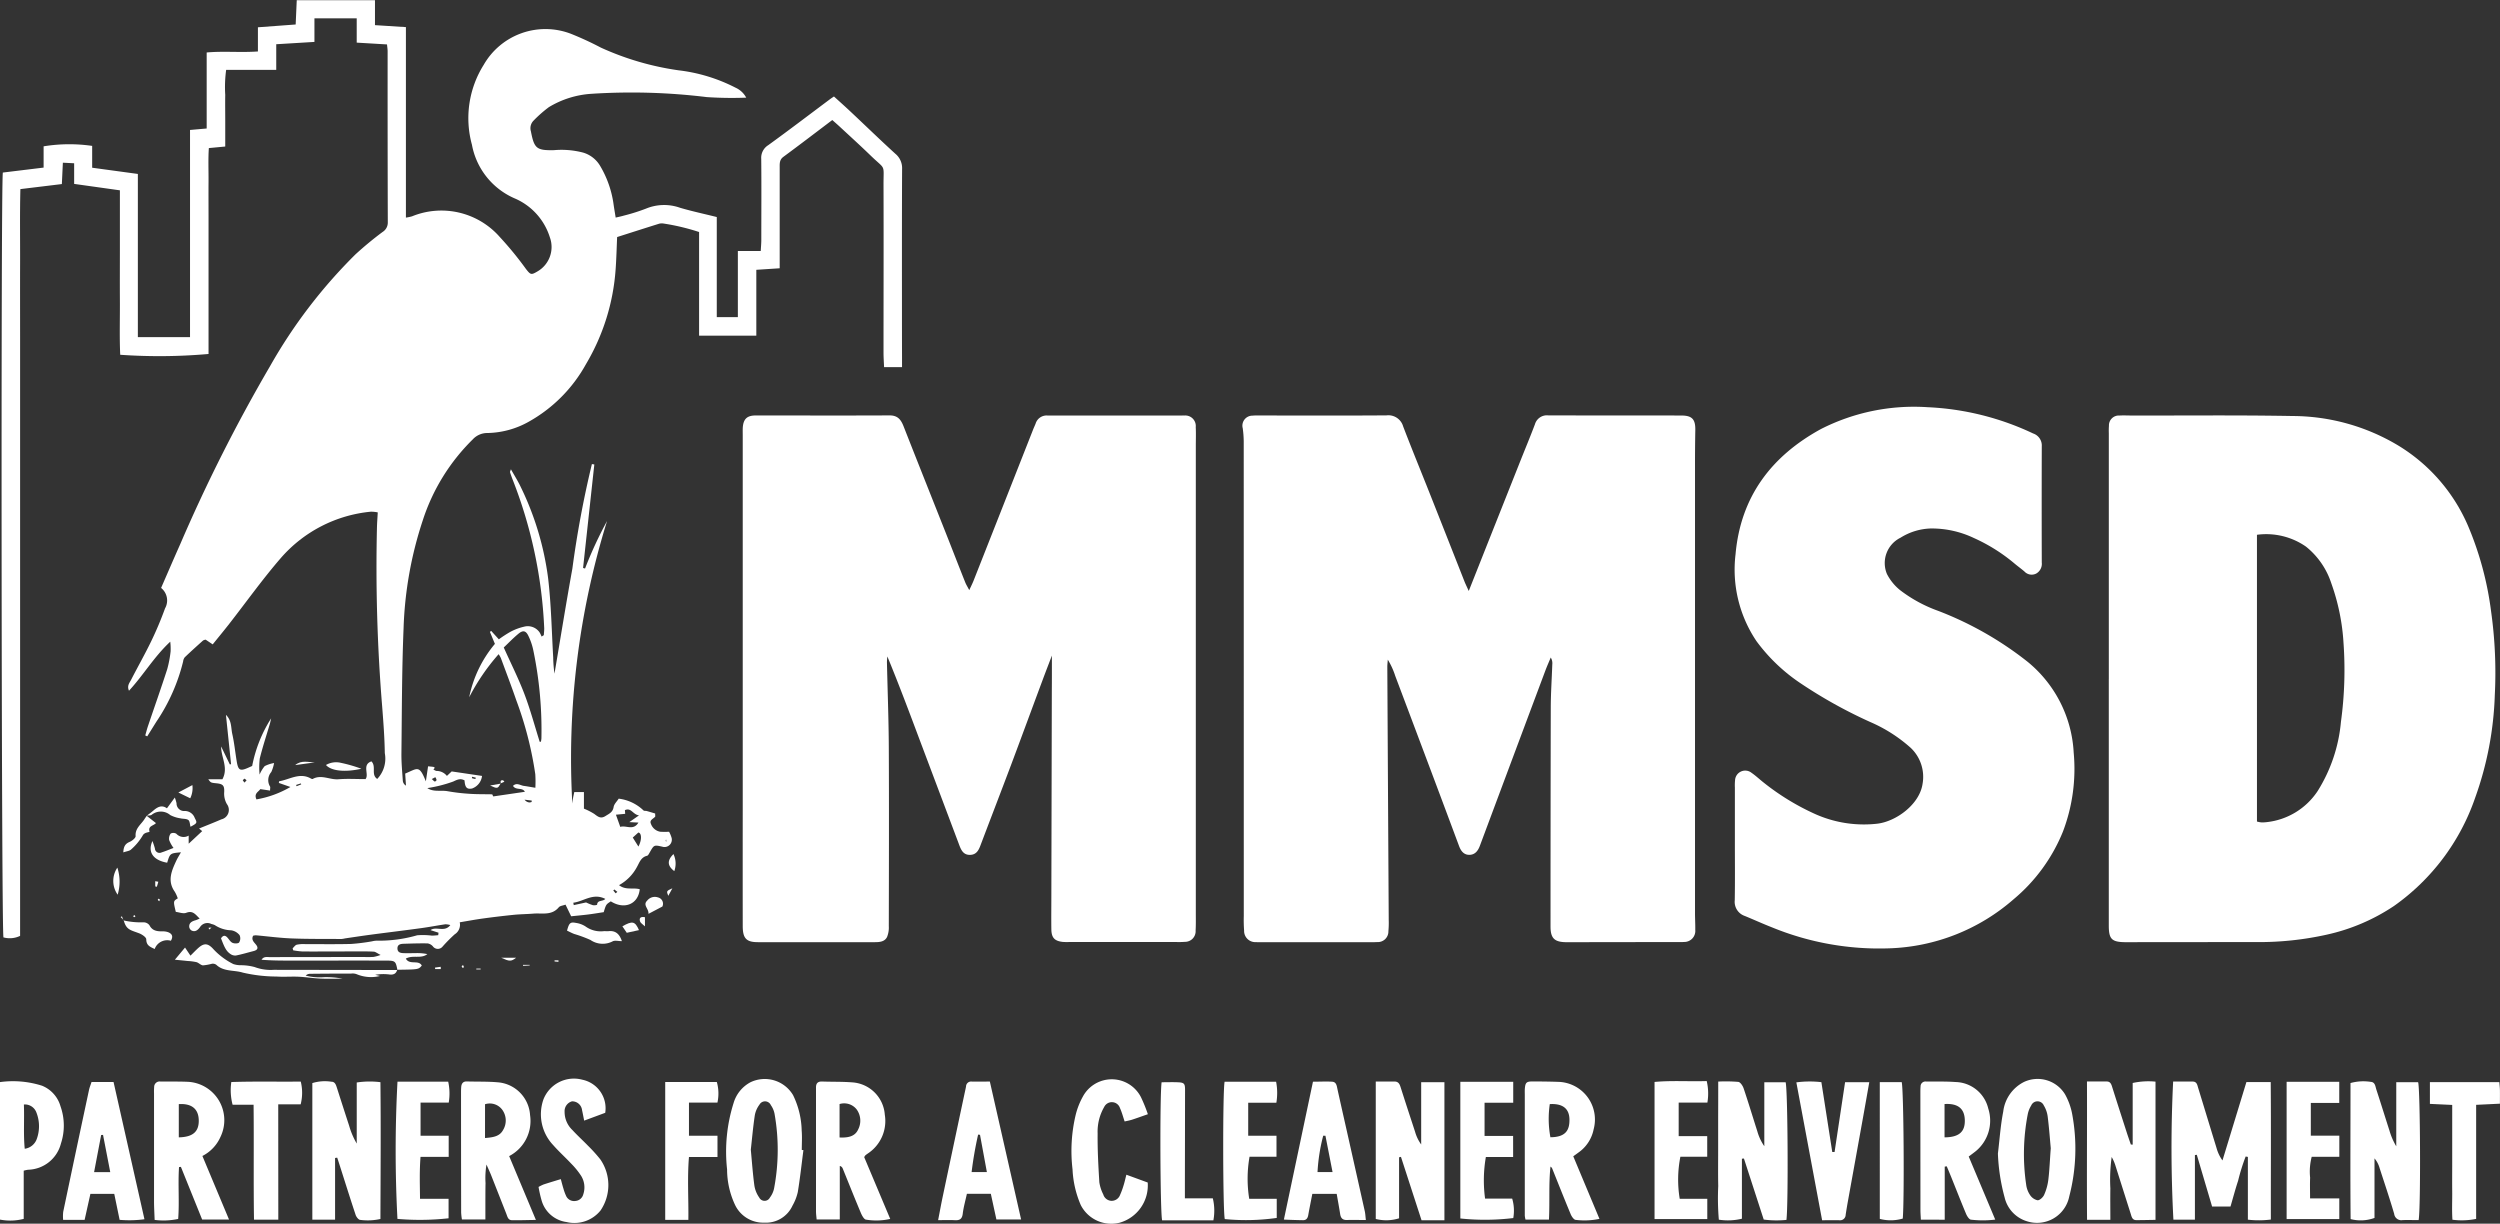 <svg xmlns="http://www.w3.org/2000/svg" width="216.002" height="105.726" viewBox="0 0 216.002 105.726"><rect x="0" y="0" width="216.002" height="105.726" fill="#333333" stroke="none"/><defs><style>.a{fill:#fff;}</style></defs><g transform="translate(-286.128 489.31)"><path class="a" d="M320.87-405.489c-.145-.775-.181-.823-.975-.825-2.714-.006-5.428,0-8.142,0-.872,0-1.745,0-2.625-.074.193-.306.488-.224.741-.225,2.687-.009,5.375-.008,8.062-.009.293,0,.586.01.878-.009a3.877,3.877,0,0,0,.607-.17c-.3-.152-.443-.277-.59-.285-.5-.029-1.01-.022-1.515-.021-1.544,0-3.087.012-4.63.006a6.879,6.879,0,0,1-.817-.1l-.048-.176c.118-.108.22-.273.357-.31a2.78,2.78,0,0,1,.712-.051c1.33,0,2.661.021,3.991-.014a17.285,17.285,0,0,0,1.8-.226,1.757,1.757,0,0,1,.393-.057,11.877,11.877,0,0,0,3.508-.466,6.328,6.328,0,0,1,1.267.029c.183,0,.367-.023.551-.036l.025-.216-.691-.222c.492-.361,1.215.221,1.712-.438a1.6,1.6,0,0,0-.432-.067c-.682.1-1.359.233-2.042.326-1.447.2-2.9.374-4.344.566-.761.1-1.519.217-2.278.327a2.129,2.129,0,0,1-.311.052c-1.432-.01-2.866.007-4.3-.049-1.033-.04-2.061-.18-3.092-.271a1.041,1.041,0,0,0-.241.039c-.169.342.054.53.242.76.236.288.152.474-.2.564-.509.13-1.012.283-1.526.384a.719.719,0,0,1-.489-.139c-.343-.243-.489-.524-.8-1.345.158-.243.335-.308.558-.06.142.157.26.373.437.45s.5.066.571-.035a.676.676,0,0,0,.037-.63,1.148,1.148,0,0,0-.722-.419,2.7,2.7,0,0,1-1.413-.445,1.287,1.287,0,0,0-.3-.1.754.754,0,0,0-.977.261c-.163.227-.4.471-.739.3a.437.437,0,0,1-.2-.313c-.019-.366.253-.488.551-.572.1-.027.185-.074.354-.143-.363-.345-.577-.724-1.163-.5-.259.1-.614-.047-.9-.079-.224-.93-.224-.93.171-1.17a3.167,3.167,0,0,0-.26-.571c-.668-.937-.272-1.814.135-2.69.108-.232.247-.448.4-.718-.945.087-.945.087-1.192.9-1.186-.208-1.716-.9-1.273-1.873a6.324,6.324,0,0,1,.213.636.4.4,0,0,0,.583.345c.321-.1.632-.235,1.026-.384a2.88,2.88,0,0,1-.379-.686.727.727,0,0,1,.136-.557.5.5,0,0,1,.487.017.85.85,0,0,0,1.065.159v.7L304-417.5l-.267-.226c.646-.264,1.291-.515,1.926-.791a.837.837,0,0,0,.477-1.319,1.815,1.815,0,0,1-.232-1.055c.022-.561-.119-.687-.687-.744-.472-.048-.472-.048-.69-.347h1.222c.539-1-.118-1.883-.111-2.833l.75,1.548.109-.016-.444-4.263c.513.493.428,1.113.548,1.65.174.776.252,1.572.382,2.358.133.805.291.882,1.05.536l.287-.129a11.782,11.782,0,0,1,1.639-4.114c-.038.162-.068.327-.115.487-.292.993-.62,1.977-.867,2.981a6.5,6.5,0,0,0-.016,1.39,2.893,2.893,0,0,1,.44-.729,2.757,2.757,0,0,1,.812-.267,3.23,3.23,0,0,1-.241.776,1.07,1.07,0,0,0-.106,1.26c.034.056,0,.149,0,.344l-.844-.127c-.141.233-.573.367-.332.888a8.78,8.78,0,0,0,2.935-1.072l-1-.35c.01-.05.013-.14.03-.143.908-.154,1.776-.789,2.745-.235.044.025.117.053.152.034.744-.411,1.477.088,2.222.027.761-.062,1.531-.014,2.338-.014.339-.395-.329-1.243.512-1.532.448.454-.063,1.132.5,1.517a2.54,2.54,0,0,0,.655-2.231c-.02-1.355-.125-2.71-.23-4.062a147.585,147.585,0,0,1-.447-15.467c.011-.4.043-.794.069-1.268a2.8,2.8,0,0,0-.6-.061,11.794,11.794,0,0,0-7.761,3.987c-1.581,1.824-2.987,3.8-4.475,5.707-.457.585-.93,1.156-1.425,1.77l-.611-.408a.64.64,0,0,0-.224.074c-.532.477-1.063.955-1.579,1.449a.718.718,0,0,0-.142.362,16.091,16.091,0,0,1-2.317,5.213q-.391.629-.784,1.257l-.17-.08c.077-.267.143-.538.232-.8.553-1.633,1.128-3.26,1.658-4.9a9.628,9.628,0,0,0,.3-1.564,5.245,5.245,0,0,0-.031-.836c-1.419,1.326-2.311,2.883-3.566,4.238-.19-.436.052-.686.18-.937.569-1.112,1.189-2.2,1.732-3.323a30.057,30.057,0,0,0,1.205-2.858,1.385,1.385,0,0,0-.342-1.764c.557-1.276,1.1-2.542,1.661-3.8a140.986,140.986,0,0,1,7.753-15.361,44.168,44.168,0,0,1,7.386-9.665,30.109,30.109,0,0,1,2.334-1.928.95.95,0,0,0,.453-.843q-.021-7.384-.015-14.768c0-.181-.031-.361-.053-.594l-2.618-.156v-2.1H313.7v2.039l-3.3.2v2.213h-4.328a11.006,11.006,0,0,0-.079,2.17c-.014.745,0,1.49,0,2.235,0,.715,0,1.43,0,2.22l-1.416.134c-.066.952-.02,1.925-.027,2.9-.008,1.011,0,2.022,0,3.034v5.907q0,1.517,0,3.034c0,.981,0,1.961,0,2.915a48.392,48.392,0,0,1-7.631.069c-.071-1.532-.019-3.09-.028-4.646-.009-1.6,0-3.193,0-4.789,0-1.566,0-3.132,0-4.774l-3.952-.555v-1.783l-.975-.049-.087,1.846-3.583.435c-.055,2.154-.018,4.3-.025,6.44s0,4.311,0,6.466v51.616a2.051,2.051,0,0,1-1.439.131c-.174-.587-.23-64.915-.053-66.082l3.523-.429v-1.837a13.776,13.776,0,0,1,4.195-.038v1.886l3.948.538v14.1h4.507v-17.9l1.439-.127v-6.568c1.491-.132,2.918.02,4.427-.087v-2.089l3.262-.242.093-2.1h6.759v2.157l2.673.17v16.459a3.916,3.916,0,0,0,.526-.11,6.714,6.714,0,0,1,7.586,1.786,29.467,29.467,0,0,1,2.267,2.77c.389.494.447.522.96.219a2.434,2.434,0,0,0,1.1-2.956,5.409,5.409,0,0,0-3-3.352,6.3,6.3,0,0,1-3.734-4.652,8.667,8.667,0,0,1,1.018-6.907,6.147,6.147,0,0,1,7.528-2.683,27.377,27.377,0,0,1,2.6,1.2,24.4,24.4,0,0,0,6.7,1.957,14.435,14.435,0,0,1,4.925,1.5,1.946,1.946,0,0,1,.927.863,32.6,32.6,0,0,1-3.413-.048,53.616,53.616,0,0,0-9.952-.285,8.062,8.062,0,0,0-3.688,1.155,10.842,10.842,0,0,0-1.308,1.15.93.93,0,0,0-.241.945c.282,1.475.485,1.654,2,1.62a7.358,7.358,0,0,1,2.53.216,2.54,2.54,0,0,1,1.419,1.091,8.841,8.841,0,0,1,1.2,3.435c.05.338.108.675.174,1.084.277-.066.5-.109.719-.175a16.258,16.258,0,0,0,1.9-.6,4.1,4.1,0,0,1,2.944-.073c1.018.3,2.057.521,3.172.8v8.646h1.822v-5.71h1.977c.02-.367.048-.649.049-.93,0-2.342.019-4.683-.006-7.025a1.281,1.281,0,0,1,.6-1.187c1.788-1.293,3.543-2.632,5.311-3.953.1-.077.212-.147.372-.258.482.44.955.86,1.415,1.293,1.3,1.22,2.577,2.461,3.893,3.661a1.6,1.6,0,0,1,.579,1.307c-.02,4.151-.013,8.3-.012,12.453q0,1.916.006,3.831c0,.26,0,.521,0,.843h-1.551c-.017-.423-.048-.839-.048-1.255,0-4.816.017-9.633,0-14.449-.006-1.926.225-1.28-1.119-2.585-.878-.852-1.786-1.673-2.682-2.506-.193-.179-.393-.351-.625-.557-1.422,1.074-2.813,2.139-4.223,3.178-.345.254-.322.576-.322.921q0,3.752,0,7.5c0,.37,0,.74,0,1.209l-2.019.132v5.689h-4.945v-8.954a19.051,19.051,0,0,0-3.062-.731.919.919,0,0,0-.4.017c-1.21.378-2.417.766-3.619,1.149-.044.966-.064,1.868-.129,2.767a18.548,18.548,0,0,1-2.565,8.217,12.735,12.735,0,0,1-4.94,4.97,7.54,7.54,0,0,1-3.581.978,1.7,1.7,0,0,0-1.261.553,17.245,17.245,0,0,0-4.314,6.984A32.942,32.942,0,0,0,321.4-435c-.147,3.587-.144,7.18-.185,10.77-.009.794.068,1.59.121,2.383a.544.544,0,0,0,.272.416l-.067-1.042c1.078-.447,1.206-.779,1.786.673l.191-1.3c.16.016.284.027.407.042.226.027.173.12.052.228a.935.935,0,0,0,.255.131,1.134,1.134,0,0,1,.913.429l.412-.388,2.623.388a1.31,1.31,0,0,1-.86,1.087c-.449.087-.613-.087-.651-.7-.354-.195-.605-.078-.981.1a11.635,11.635,0,0,1-2.234.565c.539.361,1.178.163,1.76.271a16.842,16.842,0,0,0,1.9.223c.622.042,1.249.031,1.947.045l.088.181,2.732-.4c-.205-.407-.777-.1-1.026-.511.317-.314.632-.04.933,0s.61.1,1,.163a10.466,10.466,0,0,0-.006-1.169,31.085,31.085,0,0,0-1.643-6.392c-.424-1.227-.887-2.442-1.337-3.66a2.4,2.4,0,0,0-.188-.321,18.168,18.168,0,0,0-2.543,3.722,10.348,10.348,0,0,1,2.221-4.612l-.431-1.037.11-.084.661.727a10.465,10.465,0,0,1,1-.649,4.752,4.752,0,0,1,1.18-.442,1.236,1.236,0,0,1,1.342.494,2.412,2.412,0,0,1,.171.358l.193-.122c.012-.2.038-.4.035-.6a39.886,39.886,0,0,0-2.773-12.953c-.063-.174-.128-.348-.181-.526-.012-.04.027-.1.077-.252.307.548.605,1.016.841,1.514a25.367,25.367,0,0,1,2.373,7.9c.267,2.267.306,4.561.439,6.843a11.106,11.106,0,0,0,.111,1.4c.513-3.026,1-6.057,1.546-9.078a88.361,88.361,0,0,1,1.686-9.029l.21.033-.972,8.943.171.048a34.572,34.572,0,0,1,1.9-4.1,69.189,69.189,0,0,0-3,24.4c.021-.158.036-.317.063-.474s.064-.309.106-.511h.834v1.432a5.819,5.819,0,0,1,.886.451c.311.231.553.459.98.185.319-.2.63-.33.7-.779.042-.255.283-.477.438-.719a3.752,3.752,0,0,1,2.141,1.014c.047.056.186.028.278.053.257.071.512.15.731.215,0,.173.022.242,0,.273-.154.192-.518.286-.364.623a1.036,1.036,0,0,0,.813.681,7.093,7.093,0,0,0,.753,0,2.481,2.481,0,0,1,.222.537.634.634,0,0,1-.821.749c-.7-.155-.7-.154-1.068.491-.064.112-.14.277-.238.3-.522.125-.653.578-.869.964a3.872,3.872,0,0,1-1.549,1.572c.568.459,1.228.192,1.79.354-.133,1.3-1.329,1.786-2.5,1.047-.411.265-.411.265-.615.935-.419.063-.882.142-1.348.2s-.937.1-1.464.154l-.487-1.006c-.22.082-.472.1-.583.231-.61.734-1.444.484-2.2.546-.55.045-1.1.048-1.652.1q-1.347.136-2.689.32c-.655.089-1.306.212-2.016.33a.97.97,0,0,1-.434,1.037,13.45,13.45,0,0,0-1.049,1.061.526.526,0,0,1-.836-.018.771.771,0,0,0-.45-.257c-.691-.015-1.383.011-2.074.031-.282.008-.557.066-.537.434.017.314.271.367.519.376.345.013.692,0,1.037,0a4.277,4.277,0,0,1,1.027.083c-.543.434-1.25.052-1.861.389.333.59,1.091.069,1.38.6-.283.341-.283.341-2.128.364Zm12.293-19.727.106-.012a2.265,2.265,0,0,0,.042-.281,33.8,33.8,0,0,0-.7-7.61,5.325,5.325,0,0,0-.437-1.274c-.21-.428-.46-.479-.832-.174-.465.381-.882.82-1.285,1.2.633,1.412,1.28,2.693,1.787,4.028S332.73-426.592,333.163-425.215Zm6.961,7.35c.52-.163,1.124.357,1.57-.372l-.788-.041.837-.583c-.531-.063-.67-.7-1.218-.451l.024.317-.8.077Zm-2.954,6.527a4.661,4.661,0,0,0,.582.236.727.727,0,0,0,.37-.032c.02-.443.5-.26.708-.509-1.056-.541-1.86.216-2.764.33l.039.207Zm4.522-4.828c.319-.6.274-1.182-.009-1.211l-.479.433ZM323.841-422c.122.108.18.189.257.215.036.012.155-.086.153-.132a.7.7,0,0,0-.108-.243Zm8.626,1.977.005-.12-.617-.074a.582.582,0,0,0,.411.239A.563.563,0,0,0,332.467-420.019Zm7.144,7.564-.089.089.2.244.152-.126Zm-31.946-9.579c-.064.057-.164.124-.155.143a.967.967,0,0,0,.154.2l.173-.2Zm19.944.038.028-.121-.312-.077a.709.709,0,0,0-.018.122C327.406-422.04,327.508-422.019,327.609-422Zm-15.492.508.041.112.4-.159-.032-.084Zm31.971,4.729-.1.081a.678.678,0,0,0,.109.07c.012,0,.057-.034.055-.039A.84.84,0,0,0,344.088-416.758Z" transform="translate(-0.404)"/><path class="a" d="M574.807-322.044c-.292.768-.546,1.424-.791,2.083-.9,2.414-1.786,4.832-2.691,7.243-.86,2.287-1.739,4.567-2.605,6.852-.182.479-.333,1.013-.953,1.042-.68.032-.844-.53-1.034-1.034q-1.641-4.363-3.284-8.724c-.922-2.456-1.839-4.915-2.858-7.384a4.822,4.822,0,0,0-.037.486c.054,2.446.148,4.891.161,7.337.025,5.161.011,10.322,0,15.483a2.183,2.183,0,0,1-.148.925c-.193.4-.609.455-1.031.454-3.378,0-6.757.005-10.135,0-.995,0-1.3-.331-1.306-1.37q-.006-4.988,0-9.976,0-16.242,0-32.483c0-.186-.006-.373,0-.558.036-.8.349-1.121,1.124-1.121,3.858,0,7.715.013,11.573-.005.7,0,.977.375,1.2.942,1.213,3.091,2.444,6.174,3.666,9.261.557,1.406,1.1,2.816,1.662,4.222.075.19.187.365.347.672.161-.351.279-.581.373-.819q2.573-6.523,5.141-13.049c.068-.173.148-.341.217-.513a.992.992,0,0,1,1.039-.705c.079,0,.159,0,.239,0l11.253,0c.107,0,.213-.006.319,0a.908.908,0,0,1,.987,1c.027.557.006,1.117.006,1.676q0,20.152,0,40.3c0,.505.012,1.012-.017,1.516a.916.916,0,0,1-.939.982,6.357,6.357,0,0,1-.718.015l-9.258,0a5.164,5.164,0,0,1-.558-.008c-.711-.078-.98-.359-.991-1.089-.015-.958,0-1.916,0-2.873q.02-8.859.04-17.718C574.809-319.953,574.807-320.927,574.807-322.044Z" transform="translate(-197.794 -110.625)"/><path class="a" d="M743.931-327.641l1.6-4.037q1.426-3.591,2.852-7.181c.422-1.061.863-2.115,1.265-3.183a1.078,1.078,0,0,1,1.15-.771c3.831.013,7.662,0,11.493.012.941,0,1.231.327,1.214,1.26q-.027,1.516-.026,3.031,0,19.355,0,38.71c0,.479.03.958.023,1.436a.955.955,0,0,1-.963,1.049,5.244,5.244,0,0,1-.558.006q-4.788.007-9.577.014c-1.057,0-1.408-.32-1.408-1.353q0-9.418.021-18.836c0-1.275.088-2.551.132-3.826a.931.931,0,0,0-.135-.581c-.154.374-.32.743-.462,1.122q-2.834,7.572-5.661,15.146c-.161.431-.417.772-.9.78s-.74-.332-.9-.767q-1.57-4.218-3.155-8.43-1.176-3.132-2.357-6.262a6.52,6.52,0,0,0-.643-1.407c-.015.213-.043.425-.042.638q.059,10.934.122,21.867a7.534,7.534,0,0,1-.028.956.914.914,0,0,1-.979.941c-.159.014-.319.01-.479.01l-9.577,0c-.133,0-.267.006-.4-.006a.965.965,0,0,1-1.032-.989,12.72,12.72,0,0,1-.028-1.275q0-20.512-.005-41.024a9.093,9.093,0,0,0-.085-1.108.866.866,0,0,1,.847-1.091,3.933,3.933,0,0,1,.478-.013c3.7,0,7.4.019,11.094-.01a1.33,1.33,0,0,1,1.443.96c.75,1.959,1.548,3.9,2.32,5.849q1.481,3.741,2.954,7.486C743.628-328.282,743.745-328.051,743.931-327.641Z" transform="translate(-330.901 -110.608)"/><path class="a" d="M1029.913-320.029q0-10.614,0-21.227a5.907,5.907,0,0,1,.011-.638.854.854,0,0,1,.923-.889c.371-.023.745,0,1.117,0,4.6.007,9.2-.044,13.805.041a17.842,17.842,0,0,1,9.176,2.564,15.08,15.08,0,0,1,6.041,7.011,27.905,27.905,0,0,1,1.953,7.285,38,38,0,0,1,.324,7.242,28.872,28.872,0,0,1-1.7,8.888,18.989,18.989,0,0,1-7.014,9.345,17,17,0,0,1-5.829,2.481,26.862,26.862,0,0,1-6.012.637q-5.586,0-11.172.008c-.08,0-.16,0-.239,0-1.136-.019-1.386-.274-1.386-1.432q0-10.654,0-21.307Zm12.8,12.324a2.269,2.269,0,0,0,.347.072,2.783,2.783,0,0,0,.478-.018,6.057,6.057,0,0,0,4.416-2.684,13.5,13.5,0,0,0,2.015-5.985,33.112,33.112,0,0,0,.221-6.838,18.418,18.418,0,0,0-1.053-5.13,6.733,6.733,0,0,0-2.188-3.169,6.007,6.007,0,0,0-4.236-1.023Z" transform="translate(-561.582 -110.624)"/><path class="a" d="M897.99-308.152q0-2.355,0-4.709a4.381,4.381,0,0,1,.016-.637.878.878,0,0,1,1.431-.628c.37.256.7.571,1.055.849a20.92,20.92,0,0,0,4.333,2.661,10.3,10.3,0,0,0,5.441.883c1.659-.185,3.689-1.682,3.941-3.451a3.447,3.447,0,0,0-1.038-3.117,12.9,12.9,0,0,0-3.479-2.219,41.148,41.148,0,0,1-6.05-3.365,15.241,15.241,0,0,1-3.783-3.621,11.065,11.065,0,0,1-1.809-7.512c.442-4.979,3.1-8.481,7.392-10.824a17.713,17.713,0,0,1,9.185-1.88,23.753,23.753,0,0,1,9.138,2.272,1.09,1.09,0,0,1,.743,1.1q-.015,5.028,0,10.056a.964.964,0,0,1-.472.941.852.852,0,0,1-1.026-.173c-.261-.225-.542-.427-.808-.647a14.969,14.969,0,0,0-3.562-2.247,8.511,8.511,0,0,0-3.7-.824,5.207,5.207,0,0,0-2.638.8,2.44,2.44,0,0,0-1.172,3.132,4.318,4.318,0,0,0,1.14,1.4,12.119,12.119,0,0,0,3.277,1.783,29.4,29.4,0,0,1,7.725,4.394,10.861,10.861,0,0,1,3.994,7.865,15.238,15.238,0,0,1-.923,6.8,14.884,14.884,0,0,1-4.272,5.866,17.162,17.162,0,0,1-10.753,4.237,24.408,24.408,0,0,1-10.116-1.811c-.791-.309-1.564-.663-2.35-.985a1.29,1.29,0,0,1-.871-1.362c.029-1.675.01-3.352.01-5.028Z" transform="translate(-461.967 -108.406)"/><path class="a" d="M1058.508-107.807h2.1c.034,3.966.005,7.888.012,11.88a8.121,8.121,0,0,1-1.986.011v-5.422l-.19-.036a17.064,17.064,0,0,0-.655,2.1c-.24.727-.435,1.468-.656,2.224h-1.59c-.445-1.507-.884-2.99-1.321-4.472l-.164.025v5.582H1052.2a117.4,117.4,0,0,1-.023-11.933c.55,0,1.126-.007,1.7,0,.357.006.39.315.466.56.53,1.725,1.052,3.453,1.583,5.178a3.306,3.306,0,0,0,.514,1.077Z" transform="translate(-578.288 -288.014)"/><path class="a" d="M1026.154-102.422v-5.327a6.308,6.308,0,0,1,1.972-.116v11.942c-.569.008-1.117.024-1.665.022-.351,0-.4-.3-.478-.547q-.651-2.048-1.3-4.1a3.666,3.666,0,0,0-.345-.806,14.14,14.14,0,0,0-.113,2.709c-.014.9,0,1.792,0,2.715h-2.015c-.027-3.993.01-7.93-.006-11.949.652,0,1.178,0,1.7,0,.345,0,.41.263.493.527.423,1.341.856,2.679,1.288,4.017.1.3.205.6.308.9Z" transform="translate(-555.76 -287.99)"/><path class="a" d="M771.378-107.847c.605,0,1.106.006,1.606,0,.385-.006.469.261.562.554.4,1.263.816,2.524,1.228,3.784a3.486,3.486,0,0,0,.528,1.1v-5.383h2.008v11.929h-1.978l-1.777-5.475-.163.036v5.272a3.693,3.693,0,0,1-2.014.058Z" transform="translate(-366.383 -288.018)"/><path class="a" d="M1121.043-95.9c-.485,0-.934-.017-1.382,0a.62.62,0,0,1-.729-.536c-.387-1.323-.83-2.629-1.255-3.94a2.256,2.256,0,0,0-.446-.857v5.146a3.469,3.469,0,0,1-2.063.1c-.039-3.9-.006-7.82-.011-11.754a4.158,4.158,0,0,1,1.764-.1c.369.025.384.4.47.666.388,1.185.757,2.376,1.138,3.563a5.78,5.78,0,0,0,.582,1.338v-5.539H1121C1121.184-107.278,1121.239-96.9,1121.043-95.9Z" transform="translate(-625.944 -287.993)"/><path class="a" d="M892.11-107.87a13.1,13.1,0,0,1,1.735.027c.18.025.386.34.461.563.415,1.233.79,2.479,1.186,3.718a4.25,4.25,0,0,0,.6,1.277v-5.527h1.842c.183.6.243,10.485.07,11.893a8.531,8.531,0,0,1-1.963-.029c-.572-1.766-1.141-3.52-1.71-5.274l-.174.017v5.183a5.108,5.108,0,0,1-1.995.084,22.345,22.345,0,0,1-.051-2.906c-.022-1.011-.007-2.022-.007-3.033q0-1.477,0-2.953C892.11-105.81,892.11-106.788,892.11-107.87Z" transform="translate(-457.526 -287.991)"/><path class="a" d="M398.257-101.3v5.33h-1.965v-11.8a3.682,3.682,0,0,1,1.647-.119c.326,0,.4.292.485.552q.52,1.631,1.051,3.259a6.605,6.605,0,0,0,.653,1.532v-5.276a7.472,7.472,0,0,1,2.047-.027c.044,3.947.012,7.868,0,11.82a4.977,4.977,0,0,1-1.752.078c-.142-.01-.33-.253-.388-.425-.469-1.41-.912-2.828-1.364-4.243-.075-.237-.153-.473-.23-.709Z" transform="translate(-83.178 -287.96)"/><path class="a" d="M344.622-101.414l2.3,5.49H344.6l-1.835-4.548-.162.017c-.1,1.478.041,2.967-.073,4.482a6.073,6.073,0,0,1-2.034.083c-.019-.556-.052-1.078-.053-1.6q0-4.665,0-9.329a4.91,4.91,0,0,1,.012-.558.471.471,0,0,1,.528-.471c.771.012,1.543-.008,2.312.023a3.319,3.319,0,0,1,2.888,4.766A3.38,3.38,0,0,1,344.622-101.414Zm-2.039-1.609c1.226-.024,1.754-.5,1.724-1.506-.029-.957-.62-1.437-1.724-1.365Z" transform="translate(-41.007 -288.019)"/><path class="a" d="M828.114-101.384l2.263,5.406a6.282,6.282,0,0,1-2.057.087c-.158-.012-.347-.294-.429-.491-.542-1.3-1.058-2.608-1.583-3.913a.378.378,0,0,0-.162-.2c-.162,1.507-.052,3.025-.133,4.583h-2.024a2.141,2.141,0,0,1-.063-.346q0-5.226,0-10.453c0-.186-.01-.374.008-.558.046-.486.147-.582.649-.581.771,0,1.542.009,2.313.037a3.255,3.255,0,0,1,2.977,4.105,3.205,3.205,0,0,1-1.325,2.009C828.417-101.6,828.291-101.511,828.114-101.384Zm-1.975-1.646c1.363-.005,1.652-.655,1.647-1.515-.006-.966-.59-1.412-1.7-1.348A8.734,8.734,0,0,0,826.139-103.03Z" transform="translate(-406.055 -288.021)"/><path class="a" d="M963.512-95.909c-.015-.342-.035-.579-.035-.816q-.005-5.067-.006-10.133c0-.186,0-.373.017-.558a.42.42,0,0,1,.47-.428c.851.012,1.7-.02,2.551.044a2.976,2.976,0,0,1,2.827,2.29,3.417,3.417,0,0,1-1.071,3.678c-.183.148-.376.285-.618.468l2.292,5.45a8.8,8.8,0,0,1-2.1.006c-.162-.022-.335-.306-.419-.5-.442-1.052-.856-2.115-1.282-3.174-.126-.313-.259-.624-.388-.935l-.175.025v4.588Zm2.047-7.11c1.256-.009,1.782-.482,1.751-1.506-.03-.984-.6-1.447-1.751-1.373Z" transform="translate(-511.421 -288.022)"/><path class="a" d="M452.889-101.4l2.31,5.514c-.774.011-1.426.035-2.077.023-.334-.006-.385-.317-.481-.56q-.655-1.665-1.311-3.33c-.1-.246-.212-.484-.4-.918a6.986,6.986,0,0,0-.082,1.6c-.013.531-.011,1.062-.013,1.594,0,.5,0,1,0,1.553h-2.027a5.169,5.169,0,0,1-.067-.6q-.01-5.22-.01-10.44c0-.133.005-.266.015-.4.023-.307.16-.5.5-.486.929.027,1.863-.006,2.785.086a3.034,3.034,0,0,1,2.665,2.826A3.42,3.42,0,0,1,452.889-101.4Zm-2.086-1.562c.654-.058,1.251-.112,1.561-.693a1.576,1.576,0,0,0-.06-1.732,1.337,1.337,0,0,0-1.5-.494Z" transform="translate(-122.769 -288.022)"/><path class="a" d="M578.087-101.309l2.248,5.337a5.451,5.451,0,0,1-2.093.061c-.166-.014-.351-.357-.446-.583-.535-1.271-1.044-2.553-1.564-3.831a.351.351,0,0,0-.255-.224v4.626h-2c-.02-.247-.055-.478-.055-.709q0-5.183,0-10.366c0-.106,0-.213,0-.319-.006-.357.144-.54.526-.527.876.031,1.756.006,2.628.075a3.014,3.014,0,0,1,2.791,2.793,3.363,3.363,0,0,1-1.5,3.374,2.171,2.171,0,0,0-.187.145A.927.927,0,0,0,578.087-101.309Zm-2.129-1.7c.684.032,1.323-.063,1.6-.68a1.654,1.654,0,0,0-.117-1.735,1.366,1.366,0,0,0-1.483-.473Z" transform="translate(-217.291 -288.022)"/><path class="a" d="M990.817-102.275c.147-1.21.225-2.433.46-3.625a3.3,3.3,0,0,1,1.807-2.568,2.775,2.775,0,0,1,3.538,1.083,5.627,5.627,0,0,1,.614,1.71,16.336,16.336,0,0,1-.254,7.1,2.838,2.838,0,0,1-3.667,2.147,2.823,2.823,0,0,1-1.919-2.061A16.728,16.728,0,0,1,990.817-102.275Zm4.567-.459c-.068-.732-.141-1.739-.266-2.739a2.457,2.457,0,0,0-.339-.964.591.591,0,0,0-1.086.012,2.291,2.291,0,0,0-.294.734,18.133,18.133,0,0,0-.14,6.1,2.066,2.066,0,0,0,.329.889,1.05,1.05,0,0,0,.654.463c.183.012.473-.255.566-.464a4.6,4.6,0,0,0,.363-1.292C995.273-100.808,995.3-101.633,995.384-102.734Z" transform="translate(-532.068 -287.366)"/><path class="a" d="M549.008-102.558c-.157,1.206-.288,2.416-.484,3.615a4.214,4.214,0,0,1-.458,1.178,2.52,2.52,0,0,1-2.441,1.473,2.692,2.692,0,0,1-2.517-1.518,7.246,7.246,0,0,1-.695-3.079,13.957,13.957,0,0,1,.562-5.739,2.978,2.978,0,0,1,1.47-1.8,2.846,2.846,0,0,1,3.669,1.118,7.312,7.312,0,0,1,.744,3.064c.047.554.008,1.115.008,1.672Zm-4.545-.038c.1,1.071.172,2.1.311,3.123a2.464,2.464,0,0,0,.417,1.012.516.516,0,0,0,.922,0,1.962,1.962,0,0,0,.359-.784,17.809,17.809,0,0,0,.036-6.482,1.944,1.944,0,0,0-.315-.72.549.549,0,0,0-.981-.043,2.155,2.155,0,0,0-.405.93C544.658-104.569,544.571-103.567,544.463-102.6Z" transform="translate(-193.464 -287.38)"/><path class="a" d="M624.191-95.911h-2.135l-.482-2.222h-2.067c-.128.591-.291,1.15-.359,1.72-.054.454-.255.586-.676.563-.445-.024-.893-.006-1.451-.006.137-.7.252-1.344.386-1.981q.952-4.515,1.912-9.029c.039-.182.083-.363.114-.546a.434.434,0,0,1,.484-.416c.5.008,1,0,1.573,0C622.39-103.86,623.279-99.938,624.191-95.911Zm-3.552-7.317-.163-.018a32.19,32.19,0,0,0-.562,3.238h1.319C621.027-101.126,620.833-102.177,620.639-103.229Z" transform="translate(-249.838 -288.034)"/><path class="a" d="M738.969-95.9l2.513-11.914c.562,0,1.11-.032,1.655,0,.372.022.4.359.462.649.308,1.4.626,2.793.939,4.19q.713,3.178,1.423,6.358c.049.223.056.455.091.752-.6,0-1.121-.011-1.646,0-.368.01-.522-.174-.574-.512-.089-.571-.194-1.14-.3-1.747h-2.105c-.124.64-.246,1.234-.352,1.832-.048.27-.165.45-.461.442C740.091-95.856,739.568-95.876,738.969-95.9Zm3.591-7.243-.192-.006a15.656,15.656,0,0,0-.493,3.145h1.3Z" transform="translate(-341.913 -288.036)"/><path class="a" d="M310.794-107.687h1.9l2.671,11.862a9.882,9.882,0,0,1-2.146.05l-.463-2.244h-2.061l-.5,2.246h-1.856a3.531,3.531,0,0,1,.006-.692q1.1-5.254,2.223-10.5C310.614-107.2,310.707-107.418,310.794-107.687Zm1.616,7.793-.623-3.22-.163.009-.611,3.211Z" transform="translate(-16.756 -288.14)"/><path class="a" d="M476.083-99.452a3.879,3.879,0,0,1,.438-.216c.476-.154.956-.3,1.485-.459.079.29.141.544.219.792a4.377,4.377,0,0,0,.243.669.753.753,0,0,0,.788.426.76.76,0,0,0,.691-.572,1.883,1.883,0,0,0-.237-1.677,6.585,6.585,0,0,0-.808-.98c-.509-.542-1.065-1.043-1.556-1.6A3.873,3.873,0,0,1,476.5-107a2.827,2.827,0,0,1,3.375-1.715,2.518,2.518,0,0,1,1.969,2.857l-1.82.676c-.071-.357-.12-.634-.182-.907a.854.854,0,0,0-.872-.759.879.879,0,0,0-.636.906,2.159,2.159,0,0,0,.672,1.571c.431.47.906.9,1.349,1.357a13.018,13.018,0,0,1,1.065,1.18,3.9,3.9,0,0,1,.02,4.414,2.9,2.9,0,0,1-2.94,1,2.6,2.6,0,0,1-2.16-1.889A10.592,10.592,0,0,1,476.083-99.452Z" transform="translate(-143.424 -287.305)"/><path class="a" d="M919.725-107.778a8.682,8.682,0,0,1,2.163-.018l.94,6.033h.2l.907-6.027h2.091c-.2,1.144-.393,2.231-.588,3.317q-.62,3.444-1.244,6.888-.113.626-.209,1.255a.476.476,0,0,1-.534.464c-.474-.007-.949,0-1.5,0Z" transform="translate(-478.391 -288.014)"/><path class="a" d="M668.811-100.383l1.843.675a3.349,3.349,0,0,1-2.422,3.471,2.959,2.959,0,0,1-3.36-1.52,8.734,8.734,0,0,1-.713-3.087,13.488,13.488,0,0,1,.281-4.748,6.382,6.382,0,0,1,.615-1.548,2.832,2.832,0,0,1,5.007.041,13.127,13.127,0,0,1,.606,1.489c-.53.184-.949.338-1.373.475-.2.063-.4.1-.635.151-.137-.406-.237-.791-.4-1.15a.737.737,0,0,0-1.367-.1,4.256,4.256,0,0,0-.566,2.292c-.016,1.4.062,2.809.147,4.211a3.438,3.438,0,0,0,.34,1.051.771.771,0,0,0,.708.555.778.778,0,0,0,.743-.509,6.566,6.566,0,0,0,.3-.814C668.654-99.722,668.714-100.005,668.811-100.383Z" transform="translate(-285.363 -287.431)"/><path class="a" d="M288.177-100.156v4.164a4.659,4.659,0,0,1-2.049.062v-11.88a8.252,8.252,0,0,1,3.635.314,2.716,2.716,0,0,1,1.593,1.778,4.972,4.972,0,0,1,.038,3.211,3.006,3.006,0,0,1-2.842,2.269A3.409,3.409,0,0,0,288.177-100.156Zm.015-5.721c.05,1.32-.049,2.55.073,3.827a1.288,1.288,0,0,0,1.049-.872,3.225,3.225,0,0,0-.039-2.256A1.06,1.06,0,0,0,288.192-105.876Z" transform="translate(0 -288.006)"/><path class="a" d="M871.794-103.247h2.466v1.782h-2.319a10.182,10.182,0,0,0-.057,3.632h2.382v1.753h-4.557v-11.848c1.5-.138,2.992-.028,4.508-.076a4.711,4.711,0,0,1,.057,1.863h-2.48Z" transform="translate(-440.627 -287.901)"/><path class="a" d="M425.844-107.793h4.382a4.753,4.753,0,0,1,.046,1.808h-2.434v2.863h2.43v1.825h-2.433c-.1,1.256-.054,2.4-.044,3.622h2.467v1.686a22.591,22.591,0,0,1-4.417.053A112.91,112.91,0,0,1,425.844-107.793Z" transform="translate(-105.373 -288.06)"/><path class="a" d="M719.726-105.967v2.853h2.444v1.811h-2.328a10.937,10.937,0,0,0-.028,3.637h2.377v1.652a18.857,18.857,0,0,1-4.488.1c-.167-.563-.191-11.079-.016-11.869h4.45a5.128,5.128,0,0,1,.021,1.819Z" transform="translate(-325.752 -288.066)"/><path class="a" d="M1097.2-105.935h-2.457v2.828h2.463v1.826h-2.386a5.016,5.016,0,0,0-.136,1.807c-.025.556-.005,1.114-.005,1.786h2.525V-95.9h-4.551v-11.864h4.547Z" transform="translate(-608.959 -288.079)"/><path class="a" d="M805.769-101.246h-2.356a11.794,11.794,0,0,0-.068,3.592h2.341a3.646,3.646,0,0,1,.095,1.683,20.376,20.376,0,0,1-4.574.036v-11.807h4.57v1.806H803.3v2.868h2.467Z" transform="translate(-388.905 -288.098)"/><path class="a" d="M371.649-95.891h-2.1c-.052-3.291,0-6.572-.036-9.932H367.7a4.91,4.91,0,0,1-.111-1.961c2-.069,3.98-.016,6-.04a4.045,4.045,0,0,1-.008,1.966h-1.938Z" transform="translate(-61.475 -288.037)"/><path class="a" d="M522.748-95.756h-2v-11.908h4.46a3.647,3.647,0,0,1,.051,1.779H522.8v2.864h2.464v1.833H522.8C522.649-99.361,522.773-97.614,522.748-95.756Z" transform="translate(-177.145 -288.158)"/><path class="a" d="M1149.2-107.623c.02.26.045.466.049.673.007.368,0,.736,0,1.188l-2.054.1c0,1.643,0,3.278,0,4.913s0,3.281,0,4.942a6.254,6.254,0,0,1-2.049.071c-.055-.834-.01-1.648-.019-2.457s0-1.646,0-2.469,0-1.646,0-2.469v-2.524l-1.927-.09v-1.878Z" transform="translate(-647.126 -288.189)"/><path class="a" d="M695.523-107.6c.5,0,.976-.019,1.449.005.5.025.576.129.575.642q-.005,4.066-.014,8.132c0,.391,0,.782,0,1.249h2.413a4.538,4.538,0,0,1,.05,1.9h-4.429C695.4-96.264,695.356-106.507,695.523-107.6Z" transform="translate(-309.03 -288.203)"/><path class="a" d="M949.153-107.628h1.894c.171.615.238,10.151.091,11.788a3.7,3.7,0,0,1-1.984.028Z" transform="translate(-500.61 -288.185)"/><path class="a" d="M367.02-154c-.1.342-.321.44-.668.4a4.094,4.094,0,0,0-1.231.028l.417.1a3.216,3.216,0,0,1-2.006-.148.962.962,0,0,0-.469-.06q-1.794,0-3.588.021a.554.554,0,0,0-.362.154,4.77,4.77,0,0,0,1.593.137,7.583,7.583,0,0,1,1.593.128c-.636,0-1.273.023-1.908-.006s-1.261-.132-1.892-.161-1.27.027-1.9-.017a12.975,12.975,0,0,1-2.917-.338c-.758-.236-1.648-.063-2.295-.679a.519.519,0,0,0-.375-.086,4.516,4.516,0,0,1-.771.139c-.193-.013-.364-.222-.563-.278a4.722,4.722,0,0,0-.766-.1c-.325-.035-.649-.066-1.1-.111l.877-1.051.469.7c.239-.234.451-.461.681-.666.476-.422.8-.414,1.23.028a6.04,6.04,0,0,0,1.793,1.365,2.05,2.05,0,0,0,.6.1,4.586,4.586,0,0,1,1.251.161,3.928,3.928,0,0,0,1.637.237l10.687.017Z" transform="translate(-46.574 -251.513)"/><path class="a" d="M490.867-162.306c-.3,0-.6-.089-.8.016a1.862,1.862,0,0,1-1.919-.121,11.163,11.163,0,0,0-1.4-.516c-.217-.082-.422-.195-.621-.289.18-.669.279-.764.782-.665a2.048,2.048,0,0,1,.809.3,2.246,2.246,0,0,0,1.576.413c.132-.01.267.012.4,0C490.318-163.24,490.662-162.928,490.867-162.306Z" transform="translate(-151.007 -245.687)"/><path class="a" d="M329.672-164.738a6.642,6.642,0,0,0,1.71.168.638.638,0,0,1,.535.251c.259.5.68.532,1.147.53a1.285,1.285,0,0,1,.469.072c.319.127.465.345.237.739a1.15,1.15,0,0,0-1.4.713c-.391-.186-.723-.3-.728-.835,0-.18-.367-.428-.613-.521-.774-.293-1.117-.3-1.339-1.136Z" transform="translate(-32.877 -245.05)"/><path class="a" d="M337.816-206.435c.188-.146.385-.282.564-.438.361-.316.734-.53,1.184-.206l.682-.93a3.759,3.759,0,0,1,.148.492.656.656,0,0,0,.729.67.915.915,0,0,1,.847.612c.223.418.216.435-.367.752-.06-.207-.058-.488-.191-.585-.17-.124-.452-.087-.679-.145a2.775,2.775,0,0,1-.882-.281,1.254,1.254,0,0,0-1.605-.023c-.109.079-.3.051-.447.073Z" transform="translate(-39.013 -212.393)"/><path class="a" d="M331.628-201.623l.817.643c-.2.24-.7.232-.556.73.025.087-.428.024-.594.355a4.962,4.962,0,0,1-.995,1.194c-.134.134-.386.151-.675.253.022-.524.181-.753.549-.908.214-.091.526-.344.514-.5-.054-.69.494-1.015.783-1.494.054-.089.12-.17.178-.258Z" transform="translate(-32.843 -217.215)"/><path class="a" d="M515.26-172.159l-1.2.631c.038-.458-.518-.751-.109-1.146a.839.839,0,0,1,.932-.273A.559.559,0,0,1,515.26-172.159Z" transform="translate(-171.903 -238.825)"/><path class="a" d="M404.162-219.86c-1.439.325-2.62.186-3.056-.326a1.745,1.745,0,0,1,1.294-.184A12.186,12.186,0,0,1,404.162-219.86Z" transform="translate(-86.813 -203.029)"/><path class="a" d="M326.479-180.949a2.056,2.056,0,0,1-.027-2.338A3.911,3.911,0,0,1,326.479-180.949Z" transform="translate(-30.185 -231.059)"/><path class="a" d="M506.033-163.015l-.379-.56c.873-.493,1.094-.441,1.434.328Z" transform="translate(-165.752 -245.701)"/><path class="a" d="M522.43-188.065a1.931,1.931,0,0,1,.071,1.473C521.893-187.055,521.871-187.516,522.43-188.065Z" transform="translate(-178.113 -227.452)"/><path class="a" d="M350.064-211.268l-1.027-.5,1.212-.64A2.018,2.018,0,0,1,350.064-211.268Z" transform="translate(-47.499 -209.07)"/><path class="a" d="M391.954-220.579l-1.7.233C390.8-220.809,391.408-220.579,391.954-220.579Z" transform="translate(-78.622 -202.859)"/><path class="a" d="M462.914-151.5H464.2C463.774-151.171,463.641-151.164,462.914-151.5Z" transform="translate(-133.48 -255.06)"/><path class="a" d="M512.216-165.851v.79c-.2-.19-.374-.282-.421-.419C511.693-165.776,511.828-165.927,512.216-165.851Z" transform="translate(-170.363 -244.21)"/><path class="a" d="M459.909-213.022c-.273.48-.273.48-.922.189l.944-.168Z" transform="translate(-130.515 -208.608)"/><path class="a" d="M521.533-175.344c-.168-.417-.168-.417.354-.651Z" transform="translate(-177.665 -236.565)"/><path class="a" d="M341.153-178.451c-.041.144-.081.289-.129.43a.323.323,0,0,1-.131-.026c-.01-.15-.006-.3-.006-.452Z" transform="translate(-41.345 -234.675)"/><path class="a" d="M440.06-148.113h-.487l-.015-.128.493-.071Z" transform="translate(-115.846 -257.467)"/><path class="a" d="M470.616-148.979h.572v.047l-.573.034Z" transform="translate(-139.296 -256.963)"/><path class="a" d="M482.057-150.475l-.336-.032,0-.1h.341Z" transform="translate(-147.68 -255.732)"/><path class="a" d="M449.049-148.894a.651.651,0,0,1,.075.17c0,.021-.067.052-.1.078a1.015,1.015,0,0,1-.1-.156A.839.839,0,0,1,449.049-148.894Z" transform="translate(-122.914 -257.028)"/><path class="a" d="M341.965-172.267l-.056.136a.641.641,0,0,1-.128-.121c-.008-.012.054-.07.084-.106Z" transform="translate(-42.02 -239.311)"/><path class="a" d="M462.712-213.828c-.068-.164-.075-.3.159-.288.046,0,.088.085.132.131l-.314.137Z" transform="translate(-133.296 -207.781)"/><path class="a" d="M454.5-147.6h-.374v-.072h.374Z" transform="translate(-126.845 -257.95)"/><path class="a" d="M359.717-162.127l.255-.014-.217.17Z" transform="translate(-55.563 -247.026)"/><path class="a" d="M328.957-165.789l-.258-.267.106-.067.133.353Z" transform="translate(-32.143 -244.018)"/><path class="a" d="M333.116-166.462l.075-.112.121.1c-.034.03-.064.078-.1.085S333.148-166.436,333.116-166.462Z" transform="translate(-35.478 -243.678)"/><path class="a" d="M520.78-193.132a.869.869,0,0,1,.063.112c0,.005-.043.044-.055.039a.679.679,0,0,1-.109-.07Z" transform="translate(-177.095 -223.626)"/></g></svg>
